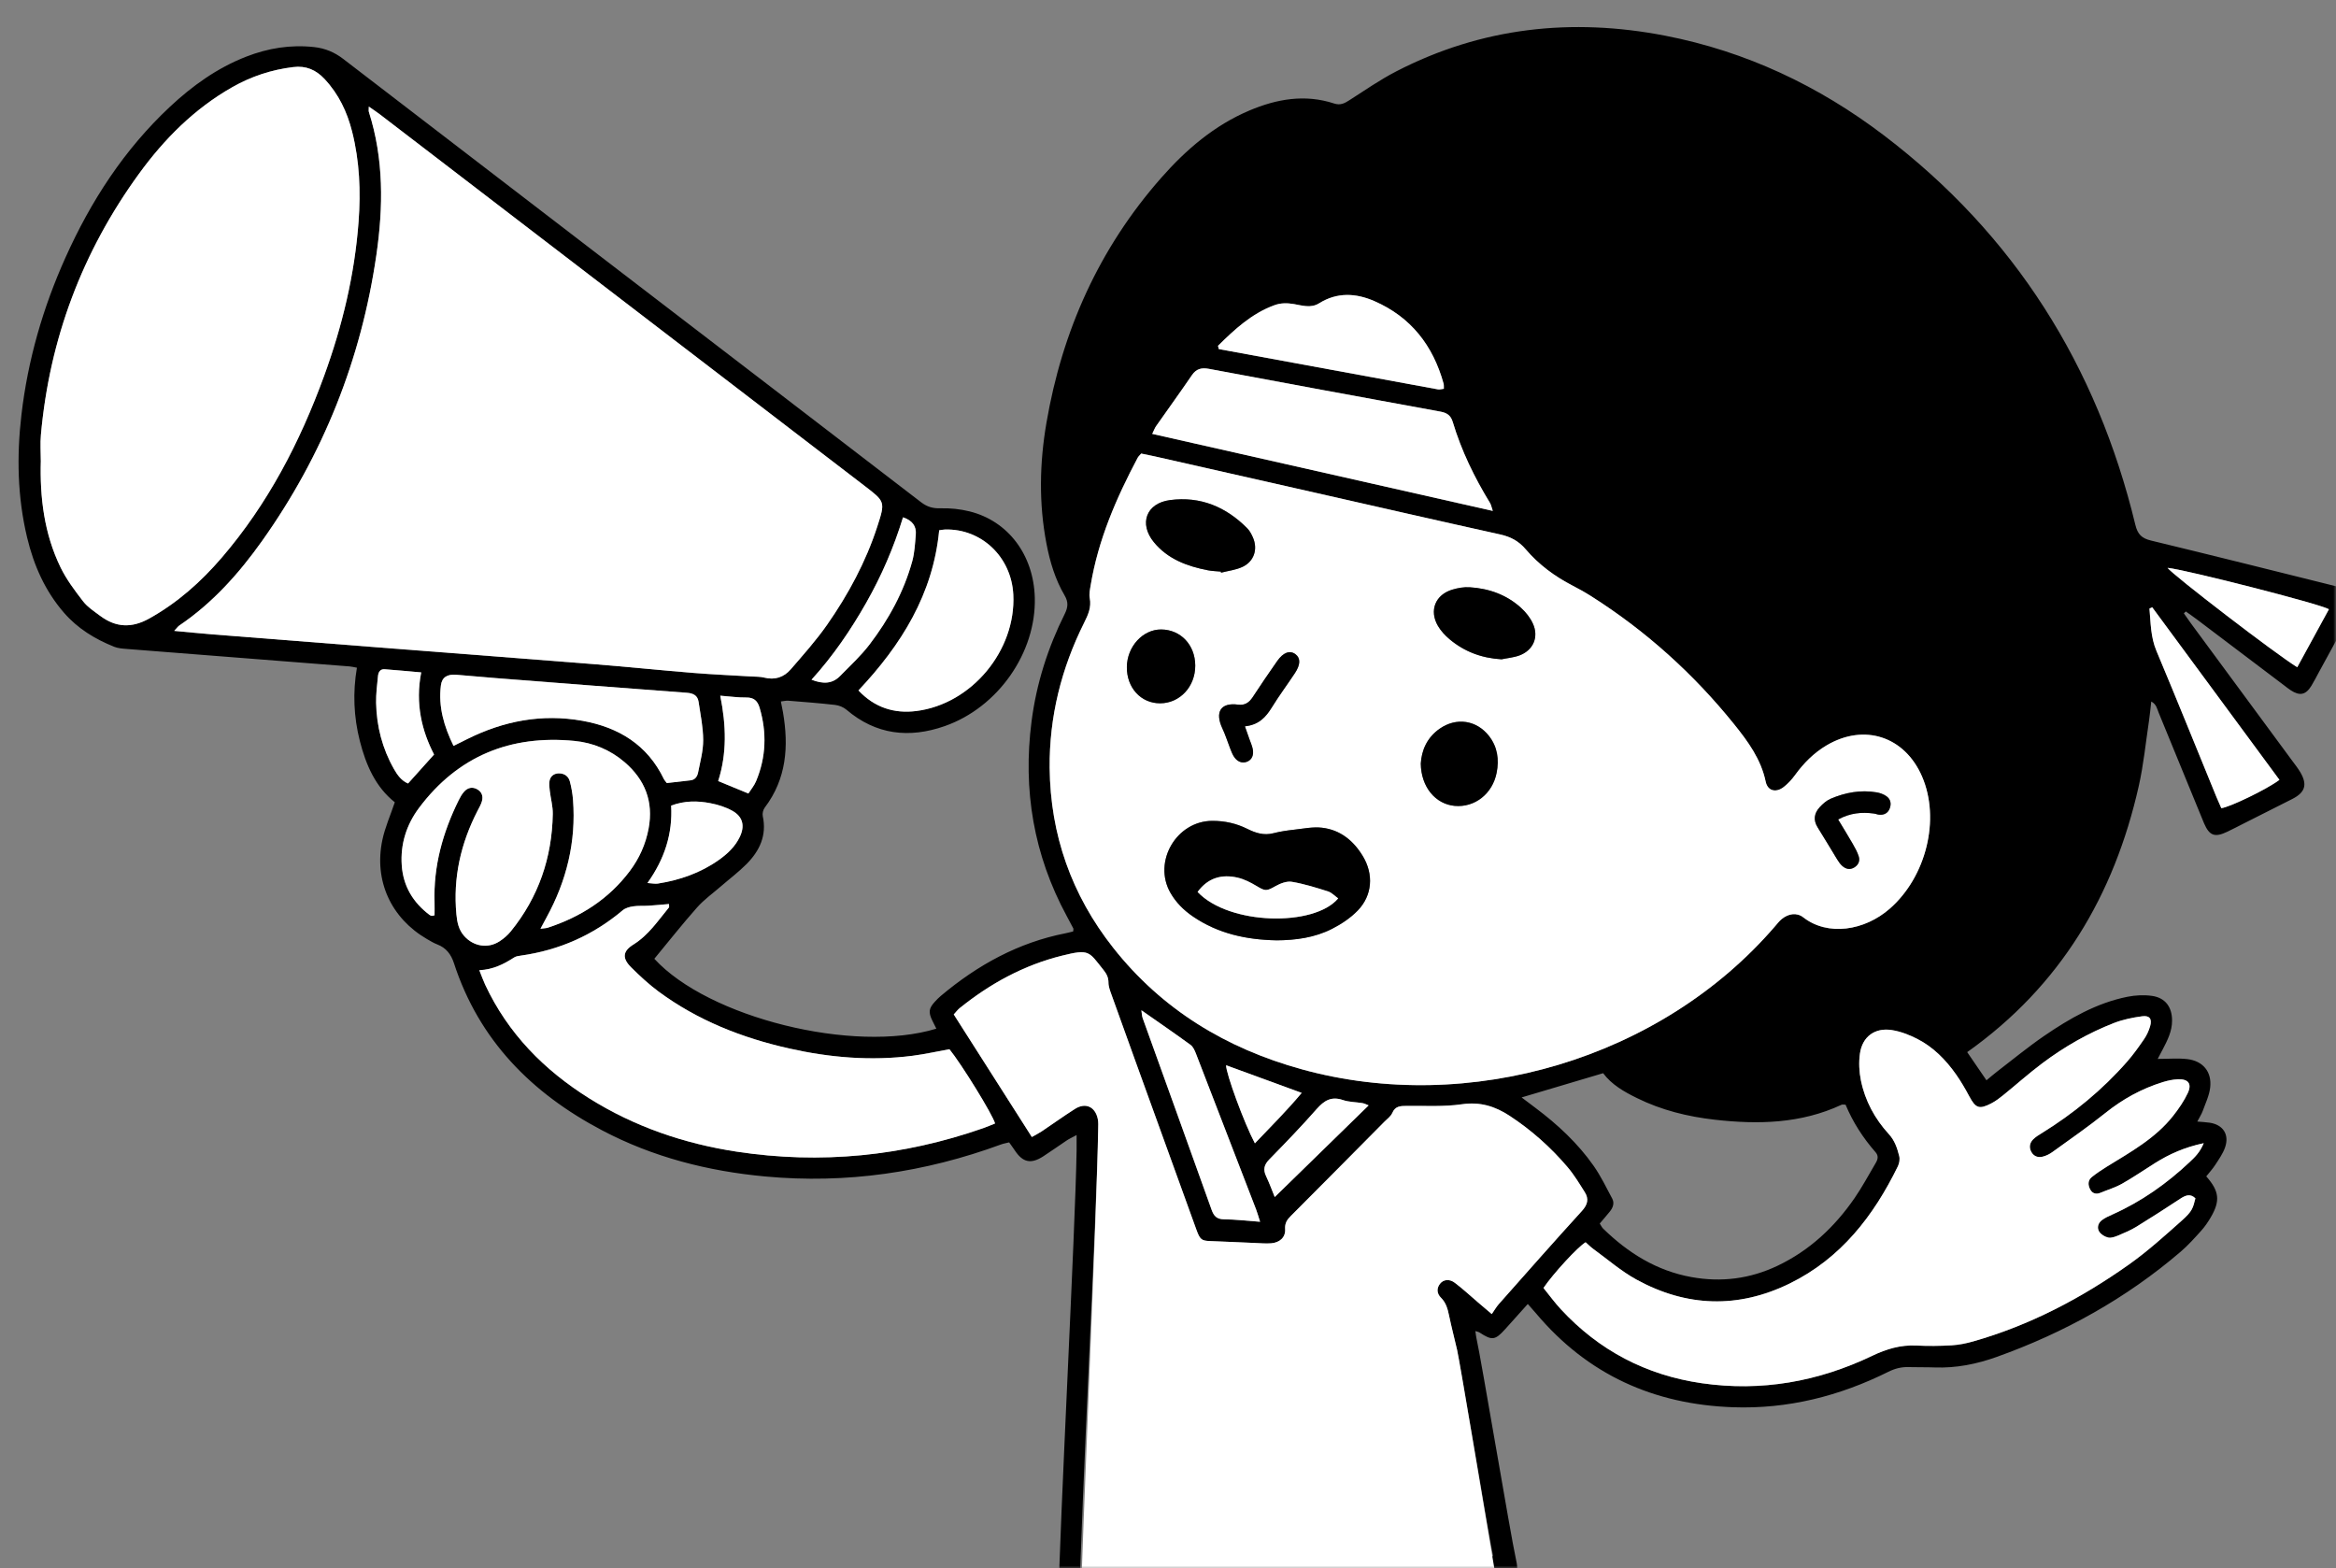 <?xml version="1.0" encoding="UTF-8"?>
<svg xmlns="http://www.w3.org/2000/svg" width="429" height="288" viewBox="0 0 429 288" fill="none">
  <rect x="0" y="0" width="429" height="288" fill="#808080" stroke="none"/>
  <mask id="mask0_855_19849" style="mask-type:alpha" maskUnits="userSpaceOnUse" x="0" y="0" width="429" height="288">
    <rect width="429" height="288" transform="matrix(-1 0 0 1 429 0)" fill="#D9D9D9"></rect>
  </mask>
  <g mask="url(#mask0_855_19849)">
    <path d="M171.96 188.902C156.794 193.544 130.04 186.867 120.166 176.069C122.78 172.907 125.311 169.694 128.021 166.639C129.298 165.195 130.913 164.048 132.381 162.775C133.955 161.41 135.634 160.149 137.097 158.677C139.497 156.261 140.846 153.424 140.081 149.874C139.978 149.394 140.144 148.704 140.446 148.303C144.452 143.015 144.865 137.056 143.794 130.812C143.687 130.185 143.552 129.562 143.405 128.817C143.941 128.757 144.357 128.646 144.758 128.678C147.63 128.908 150.502 129.122 153.362 129.451C154.092 129.535 154.902 129.864 155.457 130.336C160.88 134.958 166.989 135.62 173.492 133.343C183.31 129.908 190.304 119.831 190.038 109.759C189.832 101.932 185.171 95.683 178.058 93.91C176.332 93.482 174.495 93.291 172.718 93.343C171.318 93.386 170.262 93.077 169.163 92.236C150.312 77.748 131.432 63.296 112.565 48.832C96.042 36.161 79.523 23.486 63.008 10.803C61.425 9.589 59.707 8.867 57.692 8.645C53.36 8.169 49.222 8.84 45.196 10.411C39.876 12.489 35.329 15.75 31.196 19.618C22.805 27.473 16.684 36.915 12.007 47.336C7.877 56.532 5.112 66.117 3.938 76.153C3.053 83.734 3.196 91.256 4.977 98.698C6.199 103.808 8.266 108.513 11.757 112.532C14.284 115.44 17.454 117.364 20.968 118.772C21.683 119.057 22.512 119.113 23.293 119.173C36.936 120.248 50.579 121.311 64.226 122.382C64.575 122.41 64.916 122.501 65.547 122.616C64.765 127.17 64.96 131.653 66.082 136.068C67.201 140.468 68.962 144.518 72.505 147.327C71.684 149.763 70.704 151.953 70.22 154.25C68.645 161.736 71.803 168.595 78.4 172.439C79.023 172.8 79.646 173.181 80.316 173.439C81.935 174.057 82.839 175.263 83.359 176.854C87.969 191.048 97.656 200.772 110.577 207.575C119.944 212.51 130.008 215.069 140.529 216.045C155.429 217.426 169.834 215.307 183.838 210.166C184.298 209.999 184.786 209.92 185.325 209.785C185.694 210.309 186.039 210.761 186.349 211.233C187.825 213.482 189.328 213.816 191.609 212.336C193.061 211.396 194.466 210.384 195.906 209.428C196.358 209.127 196.862 208.9 197.715 208.44C197.715 209.595 197.727 210.428 197.715 211.257C197.489 225.88 194.593 280.003 194.362 294.625C194.362 294.84 194.351 295.058 194.351 295.272C194.315 298.839 194.985 299.545 198.631 299.568C221.688 299.739 228.412 305.448 275.172 290.043C278.521 290.067 279.096 289.302 278.334 285.997C277.513 282.419 271.971 249.345 271.15 245.767C271.058 245.37 271.027 244.961 270.951 244.434C271.332 244.565 271.546 244.592 271.713 244.7C274.022 246.207 274.565 246.14 276.438 244.069C277.779 242.585 279.112 241.093 280.575 239.459C281.202 240.173 281.674 240.697 282.127 241.232C291.56 252.431 303.724 257.906 318.239 258.422C328.335 258.783 337.813 256.379 346.802 251.908C348.008 251.309 349.194 251.007 350.519 251.051C352.102 251.102 353.689 251.051 355.272 251.114C359.223 251.265 363.036 250.495 366.713 249.174C379.102 244.735 390.456 238.447 400.473 229.859C401.834 228.692 403.044 227.339 404.246 226.003C404.916 225.261 405.492 224.412 405.999 223.547C407.769 220.524 407.582 218.759 405.174 216.025C405.722 215.335 406.348 214.653 406.844 213.887C407.507 212.864 408.241 211.836 408.629 210.705C409.447 208.333 408.257 206.54 405.797 206.171C405.166 206.076 404.524 206.048 403.528 205.961C403.925 205.195 404.301 204.628 404.528 204.005C405.039 202.597 405.718 201.188 405.892 199.728C406.233 196.84 404.583 194.825 401.687 194.492C399.993 194.298 398.259 194.456 396.256 194.456C396.566 193.873 396.871 193.29 397.176 192.707C398.049 191.044 398.898 189.378 398.894 187.423C398.894 184.927 397.656 183.225 395.197 182.88C393.733 182.678 392.162 182.753 390.71 183.043C385.017 184.185 380.074 187.03 375.365 190.259C372.402 192.294 369.617 194.591 366.761 196.781C366.142 197.257 365.551 197.773 364.809 198.384C363.563 196.563 362.405 194.869 361.27 193.211C378.38 181.083 388.254 164.429 392.773 144.372C393.658 140.448 394.05 136.418 394.649 132.431C394.82 131.304 394.919 130.169 395.074 128.828C396.034 129.34 396.137 130.161 396.415 130.828C399.104 137.354 401.778 143.888 404.452 150.421C404.563 150.687 404.666 150.957 404.781 151.219C405.765 153.476 406.737 153.833 409.022 152.746C410.062 152.25 411.081 151.715 412.113 151.195C415.072 149.703 418.035 148.224 420.987 146.716C423.347 145.51 423.776 144.086 422.451 141.821C422.018 141.079 421.471 140.397 420.959 139.702C414.763 131.292 408.562 122.886 402.361 114.475C401.917 113.872 401.493 113.25 401.06 112.635C401.179 112.52 401.298 112.405 401.417 112.29C402.088 112.77 402.774 113.234 403.433 113.734C408.78 117.772 414.124 121.815 419.468 125.857C419.868 126.163 420.261 126.48 420.686 126.758C422.344 127.841 423.447 127.618 424.474 125.952C424.966 125.155 425.383 124.314 425.831 123.493C427.834 119.827 429.83 116.158 431.841 112.492C433.345 109.747 432.876 108.624 429.83 107.866C418.23 104.978 406.634 102.07 395.014 99.262C393.32 98.853 392.575 98.123 392.154 96.385C385.097 67.184 369.986 43.119 345.993 24.871C334.012 15.758 320.655 9.439 305.822 6.558C288.664 3.226 272.106 5.019 256.448 13.092C253.448 14.639 250.652 16.579 247.803 18.408C246.915 18.98 246.153 19.38 245.022 19.011C239.663 17.25 234.478 18.166 229.44 20.297C222.997 23.026 217.812 27.477 213.25 32.658C201.856 45.599 195.069 60.737 192.173 77.665C190.911 85.032 190.76 92.426 192.173 99.801C192.811 103.141 193.779 106.398 195.513 109.342C196.235 110.568 196.136 111.528 195.537 112.738C192.427 118.974 190.336 125.54 189.443 132.462C187.817 145.058 189.832 156.999 195.894 168.206C196.306 168.968 196.719 169.725 197.112 170.495C197.163 170.598 197.104 170.761 197.084 171.046C196.659 171.149 196.191 171.284 195.719 171.376C187.011 173.081 179.526 177.219 172.797 182.868C172.412 183.194 172.055 183.551 171.714 183.924C170.564 185.169 170.469 185.875 171.218 187.423C171.433 187.867 171.659 188.303 171.952 188.894L171.96 188.902ZM209.572 83.294C210.386 83.461 211.223 83.619 212.056 83.81C221.89 86.035 231.725 88.261 241.559 90.49C252.865 93.049 264.164 95.64 275.482 98.143C277.394 98.567 278.889 99.345 280.179 100.868C282.579 103.689 285.534 105.871 288.839 107.569C289.989 108.16 291.124 108.799 292.219 109.493C302.283 115.88 311.023 123.762 318.485 133.034C321.004 136.164 323.392 139.417 324.253 143.535C324.618 145.268 326.157 145.641 327.598 144.502C328.371 143.888 329.073 143.134 329.652 142.328C331.239 140.143 333.1 138.262 335.429 136.886C342.339 132.796 349.778 135.223 352.967 142.59C356.359 150.433 353.737 160.998 347.052 166.857C342.407 170.931 335.647 171.963 331.16 168.46C329.946 167.512 328.403 167.773 327.177 168.793C326.737 169.158 326.384 169.622 326.007 170.059C305.033 194.476 269.737 204.842 239.032 196.356C225.199 192.536 213.385 185.407 204.407 174.018C196.79 164.354 192.875 153.29 192.76 141.011C192.672 131.649 194.906 122.739 199.099 114.349C199.817 112.912 200.452 111.524 200.123 109.826C199.976 109.08 200.166 108.247 200.293 107.47C201.678 99.119 204.99 91.474 208.926 84.06C209.057 83.818 209.283 83.627 209.564 83.294H209.572ZM31.993 115.852C32.489 115.328 32.675 115.039 32.941 114.86C39.062 110.719 43.894 105.3 48.131 99.337C59.354 83.544 66.332 66.009 69.117 46.856C70.403 38.029 70.506 29.187 67.737 20.535C67.677 20.348 67.729 20.122 67.729 19.575C68.538 20.142 69.169 20.55 69.768 21.007C99.45 43.75 129.127 66.501 158.805 89.249C162.542 92.113 162.594 92.133 161.114 96.687C159.004 103.181 155.794 109.148 151.903 114.717C149.891 117.598 147.523 120.24 145.226 122.906C143.964 124.365 142.31 124.929 140.342 124.433C139.589 124.242 138.771 124.274 137.986 124.227C134.467 124.012 130.94 123.866 127.426 123.58C121.324 123.084 115.235 122.457 109.133 121.969C96.784 120.982 84.43 120.049 72.077 119.089C61.02 118.228 49.964 117.364 38.908 116.487C36.718 116.312 34.536 116.086 31.997 115.852H31.993ZM175.166 186.28C175.622 185.792 175.919 185.387 176.296 185.082C181.866 180.603 188.031 177.239 194.989 175.505C200.099 174.232 199.916 174.7 202.646 178.116C203.205 178.818 203.566 179.484 203.562 180.436C203.562 181.198 203.88 181.98 204.141 182.718C205.566 186.72 207.014 190.715 208.458 194.71C212.203 205.068 215.951 215.426 219.7 225.784C220.371 227.637 220.664 227.847 222.219 227.903C224.949 228.002 227.682 228.141 230.412 228.252C231.419 228.292 232.431 228.391 233.43 228.315C235.021 228.196 236.108 227.205 236.009 225.705C235.938 224.606 236.358 223.991 237.052 223.293C242.805 217.537 248.529 211.749 254.258 205.969C254.766 205.457 255.424 204.993 255.69 204.37C256.237 203.081 257.209 203.093 258.336 203.081C261.72 203.049 265.147 203.263 268.468 202.779C271.804 202.291 274.553 203.144 277.223 204.894C281.23 207.52 284.773 210.678 287.867 214.312C289.069 215.724 290.041 217.342 291.037 218.921C291.826 220.171 291.56 221.218 290.513 222.369C285.372 228.014 280.326 233.742 275.264 239.455C274.791 239.987 274.434 240.625 273.958 241.308C272.856 240.371 272.149 239.772 271.447 239.173C270.023 237.959 268.65 236.678 267.159 235.551C266.159 234.798 265.048 234.96 264.441 235.754C263.763 236.642 263.902 237.587 264.628 238.305C265.564 239.233 265.858 240.356 266.111 241.573C266.552 243.688 267.103 245.779 267.587 247.881C268.23 250.674 273.566 282.966 274.196 285.751C236.763 299.838 200.841 295.994 198.258 295.375C198.258 294.741 198.25 294.046 198.258 293.348C198.508 277.864 201.424 222.884 201.67 207.401C201.682 206.754 201.729 206.088 201.598 205.465C201.126 203.212 199.333 202.406 197.401 203.636C195.338 204.949 193.347 206.381 191.312 207.746C190.796 208.091 190.233 208.373 189.491 208.793C184.663 201.216 179.922 193.774 175.146 186.28H175.166ZM7.492 84.611C7.492 83.028 7.369 81.433 7.512 79.862C9.099 62.233 15.117 46.237 25.515 31.928C30.172 25.521 35.682 19.979 42.645 16.02C46.136 14.037 49.849 12.807 53.844 12.323C56.216 12.033 58.025 12.826 59.612 14.52C62.195 17.282 63.754 20.554 64.666 24.176C66.039 29.611 66.265 35.126 65.852 40.695C65.13 50.466 62.857 59.896 59.509 69.068C55.082 81.2 49.194 92.537 40.733 102.396C36.916 106.843 32.588 110.699 27.403 113.587C24.162 115.392 21.262 115.241 18.378 113.083C17.287 112.266 16.081 111.492 15.268 110.437C13.736 108.457 12.197 106.41 11.11 104.173C8.127 98.02 7.306 91.387 7.496 84.615L7.492 84.611ZM404.714 209.932C404.012 211.63 403.068 212.514 402.147 213.383C397.926 217.37 393.233 220.675 387.909 223.043C387.255 223.333 386.588 223.638 386.021 224.063C385.315 224.59 385.061 225.463 385.517 226.181C385.85 226.705 386.568 227.145 387.187 227.268C387.759 227.383 388.461 227.113 389.044 226.871C390.171 226.399 391.313 225.915 392.349 225.281C395.046 223.626 397.708 221.905 400.354 220.167C401.326 219.528 402.219 219.116 403.183 220.06C402.742 221.861 402.584 222.452 400.739 224.098C397.573 226.923 394.407 229.787 390.952 232.231C382.201 238.424 372.779 243.367 362.413 246.326C361.108 246.699 359.747 246.977 358.394 247.056C356.24 247.183 354.07 247.199 351.916 247.096C349.024 246.957 346.445 247.73 343.839 248.976C333.917 253.729 323.472 255.597 312.527 254.014C302.323 252.538 293.663 248.008 286.649 240.427C285.491 239.177 284.487 237.785 283.46 236.523C285.292 233.83 289.783 228.962 291.199 228.129C291.66 228.534 292.108 228.998 292.624 229.371C295.238 231.271 297.713 233.437 300.53 234.98C309.75 240.038 319.243 240.344 328.712 235.686C338.063 231.088 344.085 223.313 348.548 214.169C348.814 213.625 348.937 212.868 348.79 212.296C348.421 210.852 347.98 209.464 346.886 208.27C344.315 205.465 342.518 202.16 341.756 198.415C341.431 196.825 341.344 195.103 341.574 193.496C342.018 190.374 344.319 188.672 347.437 189.164C349.036 189.418 350.634 190.037 352.086 190.775C355.026 192.274 357.311 194.599 359.203 197.273C360.116 198.562 360.913 199.939 361.659 201.335C362.829 203.525 363.484 203.787 365.745 202.601C366.499 202.208 367.197 201.68 367.86 201.145C370.264 199.197 372.576 197.126 375.052 195.269C379.102 192.231 383.482 189.716 388.203 187.875C389.857 187.232 391.654 186.863 393.42 186.629C394.8 186.447 395.264 187.149 394.856 188.498C394.61 189.315 394.237 190.128 393.757 190.83C392.781 192.254 391.773 193.671 390.639 194.964C386.092 200.149 380.82 204.481 374.957 208.099C374.409 208.436 373.834 208.777 373.39 209.23C372.723 209.908 372.588 210.757 373.092 211.61C373.56 212.399 374.338 212.618 375.155 212.407C375.766 212.253 376.377 211.955 376.889 211.586C380.158 209.226 383.482 206.929 386.624 204.41C389.821 201.843 393.313 199.919 397.208 198.717C398.097 198.443 399.033 198.241 399.957 198.201C401.874 198.118 402.584 199.018 401.782 200.728C401.088 202.208 400.132 203.592 399.12 204.882C395.844 209.063 391.254 211.566 386.842 214.292C385.926 214.859 385.029 215.462 384.188 216.132C383.375 216.775 383.438 217.668 383.891 218.477C384.291 219.195 384.974 219.366 385.755 219.04C387.076 218.489 388.477 218.08 389.71 217.382C391.777 216.216 393.737 214.859 395.752 213.597C398.379 211.951 401.163 210.694 404.718 209.936L404.714 209.932ZM122.852 166.016C122.852 166.373 122.907 166.556 122.844 166.635C120.836 169.067 119.099 171.721 116.314 173.45C114.322 174.688 114.223 175.973 115.913 177.652C117.492 179.219 119.138 180.754 120.924 182.075C128.108 187.387 136.241 190.584 144.897 192.532C152.395 194.222 159.972 194.861 167.624 193.873C169.889 193.579 172.127 193.076 174.348 192.675C176.522 195.325 182.33 204.727 182.731 206.31C182.021 206.592 181.303 206.909 180.565 207.167C165.811 212.324 150.693 213.839 135.245 211.479C125.617 210.007 116.52 206.901 108.217 201.704C99.918 196.511 93.281 189.779 89.088 180.817C88.734 180.06 88.457 179.262 88.016 178.167C90.591 178.048 92.543 177.029 94.427 175.819C94.772 175.597 95.24 175.541 95.665 175.482C102.691 174.49 108.919 171.737 114.354 167.159C114.85 166.742 115.608 166.54 116.274 166.437C117.194 166.298 118.143 166.381 119.075 166.322C120.328 166.242 121.582 166.119 122.844 166.012L122.852 166.016ZM294.409 197.078C296.011 199.221 298.265 200.482 300.601 201.637C305.116 203.87 309.936 205.056 314.899 205.62C322.865 206.524 330.732 206.357 338.198 202.874C338.364 202.795 338.602 202.866 338.935 202.866C340.276 206.076 342.141 208.968 344.434 211.582C345.025 212.257 344.866 212.903 344.474 213.562C343.188 215.728 342.006 217.965 340.574 220.036C336.908 225.336 332.326 229.64 326.443 232.441C321.401 234.841 316.129 235.512 310.646 234.524C304.243 233.373 298.999 230.093 294.413 225.622C294.171 225.388 294.028 225.05 293.79 224.685C294.433 223.924 295.047 223.222 295.631 222.5C296.21 221.786 296.531 220.948 296.071 220.092C294.992 218.068 293.984 215.978 292.675 214.105C289.759 209.94 286.062 206.512 282.004 203.465C281.218 202.874 280.437 202.283 279.441 201.53C284.578 200.002 289.371 198.578 294.405 197.082L294.409 197.078ZM99.247 170.558C99.715 169.686 100.037 169.079 100.362 168.48C104.055 161.743 105.821 154.567 105.23 146.871C105.142 145.728 104.94 144.582 104.643 143.475C104.401 142.574 103.69 142.035 102.719 142.011C101.826 141.987 101.144 142.444 100.937 143.289C100.79 143.888 100.89 144.566 100.961 145.197C101.128 146.625 101.536 148.049 101.512 149.469C101.374 157.507 98.898 164.751 93.804 171.023C93.225 171.737 92.483 172.371 91.71 172.867C89.576 174.24 86.949 173.784 85.255 171.887C84.228 170.741 83.95 169.36 83.815 167.904C83.184 161.176 84.613 154.872 87.687 148.902C87.985 148.327 88.318 147.755 88.496 147.145C88.762 146.224 88.496 145.415 87.62 144.927C86.747 144.439 85.91 144.637 85.263 145.336C84.835 145.804 84.506 146.387 84.224 146.962C81.308 152.865 79.578 159.05 79.801 165.695C79.828 166.516 79.801 167.337 79.801 168.075C79.428 168.154 79.352 168.194 79.293 168.178C79.158 168.138 79.007 168.099 78.896 168.015C75.857 165.726 74.044 162.731 73.778 158.899C73.505 154.991 74.651 151.421 76.956 148.347C84.093 138.822 93.769 134.918 105.492 136.053C108.895 136.382 112.073 137.691 114.719 139.968C118.452 143.181 120.027 147.2 119.115 152.123C118.575 155.019 117.409 157.622 115.651 159.958C111.795 165.092 106.642 168.369 100.604 170.352C100.287 170.455 99.93 170.451 99.247 170.546V170.558ZM211.6 79.672C211.921 79.018 212.064 78.605 212.302 78.268C214.492 75.142 216.733 72.051 218.883 68.901C219.7 67.703 220.66 67.481 222.025 67.735C236.188 70.385 250.354 72.996 264.525 75.586C265.711 75.804 266.425 76.26 266.794 77.494C268.377 82.77 270.773 87.686 273.641 92.375C273.835 92.696 273.899 93.097 274.145 93.819C253.131 89.066 232.451 84.389 211.6 79.672ZM157.651 126.789C165.541 118.399 171.353 109.104 172.476 97.377C172.833 97.33 173.182 97.25 173.531 97.238C180.244 97.044 185.738 102.277 186.087 109.187C186.607 119.434 178.439 129.301 168.247 130.57C164.189 131.078 160.595 129.919 157.651 126.789ZM122.459 143.796C122.185 143.435 122.022 143.281 121.935 143.094C118.904 136.771 113.612 133.553 106.947 132.359C99.533 131.03 92.495 132.383 85.799 135.719C85.037 136.1 84.272 136.481 83.288 136.969C81.53 133.367 80.475 129.777 80.967 125.865C81.153 124.373 82.121 123.778 83.784 123.905C86.219 124.096 88.655 124.338 91.091 124.524C102.774 125.437 114.461 126.353 126.148 127.214C127.338 127.301 128.116 127.718 128.29 128.88C128.643 131.213 129.127 133.561 129.135 135.906C129.143 137.885 128.588 139.869 128.203 141.837C128.064 142.547 127.683 143.193 126.815 143.293C125.327 143.459 123.839 143.634 122.459 143.792V143.796ZM223.826 64.097L223.683 63.502C226.746 60.483 229.88 57.559 234.053 56.044C235.224 55.62 236.378 55.627 237.644 55.842C239.143 56.1 240.746 56.643 242.257 55.695C245.554 53.628 249.005 53.815 252.397 55.294C259.121 58.222 263.176 63.467 265.112 70.453C265.183 70.714 265.143 71.004 265.159 71.397C264.759 71.44 264.406 71.563 264.084 71.504C250.664 69.044 237.247 66.573 223.83 64.101L223.826 64.097ZM394.741 111.75C394.907 111.671 395.074 111.595 395.241 111.516C403.028 122.08 410.819 132.645 418.603 143.205C416.453 144.856 409.597 148.192 407.935 148.41C407.638 147.728 407.308 147.018 407.015 146.296C403.357 137.37 399.755 128.416 396.018 119.522C394.947 116.975 394.975 114.364 394.737 111.746L394.741 111.75ZM231.407 224.36C228.912 224.178 226.849 223.928 224.782 223.908C223.449 223.896 222.91 223.305 222.493 222.135C218.3 210.4 214.055 198.685 209.842 186.958C209.699 186.562 209.699 186.109 209.608 185.518C212.774 187.732 215.733 189.763 218.633 191.878C219.105 192.223 219.399 192.897 219.625 193.476C223.322 203.009 227 212.554 230.673 222.099C230.899 222.69 231.066 223.301 231.407 224.36ZM421.884 122.529C417.952 120.133 398.978 105.546 398.065 104.28C401.084 104.534 426.228 110.933 427.699 111.885C425.791 115.38 423.875 118.883 421.884 122.529ZM123.256 147.938C125.74 147.01 128.104 147.045 130.441 147.49C131.829 147.755 133.249 148.2 134.483 148.882C136.439 149.965 136.828 151.671 135.868 153.678C135.003 155.487 133.59 156.804 131.984 157.939C128.62 160.311 124.839 161.621 120.808 162.255C120.305 162.335 119.769 162.208 118.908 162.152C122.078 157.705 123.55 153.06 123.26 147.934L123.256 147.938ZM74.937 143.88C73.743 143.384 72.989 142.356 72.346 141.226C70.208 137.457 69.157 133.383 69.07 129.074C69.038 127.432 69.252 125.782 69.415 124.143C69.482 123.469 69.799 122.838 70.625 122.902C72.811 123.064 74.992 123.275 77.353 123.481C76.218 129.221 77.488 134.287 79.713 138.56C78.059 140.4 76.536 142.098 74.933 143.884L74.937 143.88ZM149.034 124.818C153.009 120.438 156.227 115.709 159.067 110.715C161.904 105.728 164.161 100.491 165.839 94.997C167.569 95.588 168.318 96.632 168.184 98.183C168.041 99.817 167.965 101.495 167.533 103.066C165.982 108.684 163.217 113.734 159.702 118.339C158.099 120.438 156.128 122.263 154.267 124.151C152.843 125.595 151.141 125.647 149.034 124.818ZM234.101 219.818C233.653 218.719 233.145 217.327 232.514 215.99C231.943 214.784 232.141 213.899 233.089 212.931C236.053 209.9 239.004 206.845 241.801 203.664C243.174 202.105 244.495 201.284 246.613 202.006C247.748 202.394 249.021 202.375 250.227 202.577C250.596 202.64 250.941 202.835 251.346 202.989C245.542 208.654 239.861 214.196 234.105 219.818H234.101ZM132.273 127.757C134.09 127.896 135.57 128.106 137.05 128.091C138.454 128.071 139.129 128.705 139.501 129.975C140.854 134.549 140.692 139.048 138.855 143.451C138.514 144.268 137.911 144.979 137.439 145.72C135.507 144.923 133.805 144.221 131.893 143.435C133.515 138.365 133.38 133.26 132.273 127.757ZM230.459 209.96C228.48 206.231 225.147 197.122 225.167 195.619C229.717 197.281 234.26 198.943 239.052 200.696C236.342 203.945 233.427 206.838 230.459 209.96Z" fill="black"></path>
    <path d="M209.576 83.294C209.295 83.627 209.069 83.818 208.938 84.06C205.006 91.474 201.69 99.115 200.305 107.469C200.178 108.247 199.988 109.08 200.135 109.826C200.464 111.524 199.829 112.912 199.111 114.348C194.914 122.739 192.685 131.649 192.772 141.011C192.887 153.289 196.802 164.35 204.419 174.018C213.397 185.411 225.211 192.536 239.044 196.356C269.749 204.838 305.041 194.476 326.019 170.058C326.392 169.622 326.749 169.158 327.189 168.793C328.415 167.777 329.958 167.511 331.172 168.46C335.659 171.963 342.419 170.931 347.064 166.857C353.749 160.998 356.371 150.433 352.979 142.59C349.79 135.219 342.351 132.795 335.441 136.885C333.112 138.266 331.251 140.146 329.664 142.328C329.081 143.13 328.383 143.887 327.61 144.502C326.169 145.641 324.626 145.268 324.265 143.534C323.4 139.417 321.016 136.167 318.497 133.033C311.035 123.762 302.292 115.88 292.231 109.493C291.14 108.798 290.005 108.164 288.851 107.569C285.546 105.871 282.591 103.689 280.191 100.868C278.898 99.345 277.406 98.567 275.494 98.143C264.176 95.64 252.877 93.049 241.571 90.49C231.737 88.265 221.902 86.035 212.068 83.81C211.235 83.623 210.398 83.465 209.584 83.294H209.576ZM234.383 172.681C228.888 172.574 223.683 171.459 219.062 168.293C217.376 167.139 215.959 165.73 214.94 163.945C211.683 158.236 216.055 150.762 222.628 150.743C224.909 150.735 227.044 151.207 229.075 152.218C230.582 152.972 232.11 153.464 233.847 153.016C235.093 152.694 236.386 152.508 237.667 152.365C239.369 152.175 241.115 151.81 242.785 152.004C246.145 152.397 248.577 154.388 250.295 157.245C252.29 160.561 252.04 164.429 249.347 167.21C248.03 168.571 246.351 169.689 244.654 170.558C241.46 172.189 237.957 172.669 234.383 172.685V172.681ZM224.251 105.165C224.231 105.097 224.211 105.03 224.191 104.962C223.406 104.887 222.608 104.871 221.835 104.724C218.022 103.986 214.456 102.669 211.913 99.567C209.116 96.155 210.505 92.41 214.869 91.831C220.434 91.097 225.159 93.069 229.071 97.028C229.511 97.476 229.824 98.083 230.086 98.666C231.05 100.84 230.316 103.118 228.15 104.113C226.944 104.669 225.56 104.827 224.255 105.161L224.251 105.165ZM275.752 121.073C272.122 120.866 268.932 119.676 266.195 117.375C265.382 116.693 264.616 115.864 264.08 114.951C262.418 112.127 263.585 109.207 266.722 108.275C267.742 107.969 268.857 107.779 269.908 107.842C273.451 108.065 276.692 109.215 279.346 111.635C280.226 112.436 281.032 113.456 281.52 114.531C282.627 116.975 281.591 119.387 279.092 120.343C278.041 120.743 276.87 120.839 275.752 121.073ZM260.927 140.214C261.069 137.818 262.041 135.445 264.433 133.795C267.476 131.693 271.178 132.24 273.455 135.16C275.026 137.175 275.335 139.48 274.859 141.912C274.101 145.78 270.828 148.335 267.143 147.993C263.62 147.664 260.978 144.53 260.927 140.218V140.214ZM213.06 129.154C209.533 129.162 206.914 126.305 206.95 122.489C206.982 118.732 209.89 115.562 213.27 115.594C216.84 115.63 219.486 118.431 219.51 122.203C219.534 126.083 216.689 129.146 213.063 129.154H213.06ZM228.626 133.379C228.968 134.351 229.206 135.021 229.44 135.691C229.654 136.302 229.928 136.901 230.063 137.528C230.305 138.675 229.892 139.528 229.035 139.877C228.095 140.258 227.139 139.869 226.52 138.798C226.27 138.365 226.095 137.885 225.909 137.417C225.437 136.211 225.052 134.965 224.501 133.795C223.076 130.784 224.156 128.959 227.385 129.404C228.599 129.57 229.408 129.027 230.066 128.015C231.518 125.786 233.03 123.588 234.553 121.402C235.676 119.791 236.902 119.363 237.929 120.152C238.866 120.866 238.85 122.053 237.802 123.627C236.41 125.726 234.898 127.749 233.581 129.895C232.475 131.693 231.185 133.117 228.626 133.383V133.379ZM337.575 150.485C338.511 152.04 339.408 153.484 340.253 154.956C340.677 155.697 341.11 156.463 341.36 157.272C341.613 158.09 341.304 158.831 340.526 159.3C339.733 159.776 338.987 159.585 338.348 159.026C337.98 158.701 337.678 158.276 337.42 157.852C336.214 155.896 335.06 153.908 333.83 151.964C332.961 150.592 333.171 149.342 334.191 148.227C334.762 147.609 335.452 146.994 336.214 146.672C338.896 145.53 341.709 145.01 344.628 145.502C345.247 145.605 345.898 145.839 346.41 146.188C347.207 146.732 347.397 147.585 347.036 148.485C346.707 149.318 346.029 149.675 345.152 149.612C344.799 149.588 344.458 149.429 344.105 149.386C341.935 149.112 339.836 149.255 337.579 150.481L337.575 150.485Z" fill="white"></path>
    <path d="M31.997 115.852C34.532 116.086 36.718 116.312 38.908 116.486C49.964 117.363 61.02 118.228 72.076 119.089C84.43 120.049 96.784 120.981 109.133 121.969C115.235 122.457 121.324 123.084 127.425 123.58C130.94 123.865 134.467 124.012 137.986 124.226C138.775 124.274 139.589 124.242 140.342 124.433C142.31 124.928 143.964 124.369 145.226 122.905C147.527 120.235 149.891 117.597 151.902 114.717C155.79 109.147 159.004 103.181 161.114 96.687C162.594 92.136 162.546 92.117 158.805 89.248C129.127 66.497 99.45 43.75 69.768 21.006C69.173 20.55 68.538 20.137 67.729 19.574C67.729 20.122 67.677 20.344 67.737 20.534C70.506 29.186 70.398 38.029 69.117 46.856C66.332 66.009 59.354 83.544 48.131 99.337C43.894 105.299 39.062 110.718 32.941 114.86C32.679 115.039 32.489 115.328 31.993 115.852H31.997Z" fill="white"></path>
    <path d="M7.496 84.611C7.302 91.383 8.123 98.012 11.11 104.169C12.197 106.406 13.736 108.453 15.268 110.433C16.085 111.488 17.287 112.262 18.378 113.079C21.262 115.237 24.162 115.388 27.403 113.583C32.588 110.695 36.916 106.839 40.733 102.392C49.194 92.537 55.081 81.196 59.509 69.064C62.857 59.892 65.13 50.462 65.852 40.691C66.265 35.122 66.039 29.607 64.666 24.172C63.754 20.555 62.194 17.278 59.612 14.517C58.025 12.823 56.216 12.029 53.844 12.319C49.849 12.803 46.136 14.033 42.645 16.016C35.682 19.975 30.172 25.517 25.515 31.924C15.113 46.233 9.099 62.229 7.512 79.859C7.369 81.43 7.492 83.024 7.492 84.607L7.496 84.611Z" fill="white"></path>
    <path d="M404.713 209.932C401.158 210.686 398.373 211.947 395.747 213.594C393.732 214.855 391.772 216.212 389.705 217.378C388.468 218.076 387.071 218.489 385.75 219.036C384.969 219.362 384.286 219.195 383.886 218.473C383.437 217.664 383.37 216.775 384.183 216.129C385.024 215.462 385.925 214.855 386.837 214.288C391.249 211.562 395.835 209.059 399.115 204.878C400.127 203.585 401.087 202.2 401.777 200.724C402.579 199.014 401.865 198.114 399.952 198.197C399.028 198.237 398.092 198.439 397.203 198.713C393.307 199.915 389.816 201.843 386.619 204.406C383.477 206.925 380.153 209.222 376.884 211.582C376.372 211.951 375.761 212.249 375.15 212.403C374.333 212.614 373.555 212.392 373.087 211.606C372.583 210.753 372.714 209.908 373.385 209.226C373.829 208.774 374.404 208.436 374.952 208.095C380.815 204.473 386.087 200.141 390.634 194.96C391.768 193.667 392.776 192.247 393.752 190.826C394.232 190.124 394.605 189.311 394.851 188.494C395.259 187.145 394.795 186.443 393.415 186.625C391.649 186.859 389.852 187.228 388.198 187.871C383.477 189.712 379.097 192.227 375.047 195.266C372.571 197.122 370.263 199.193 367.855 201.141C367.192 201.68 366.494 202.204 365.74 202.597C363.475 203.783 362.824 203.521 361.654 201.331C360.908 199.939 360.111 198.558 359.198 197.269C357.306 194.591 355.025 192.27 352.081 190.771C350.629 190.029 349.031 189.41 347.432 189.16C344.314 188.668 342.009 190.366 341.569 193.492C341.342 195.095 341.43 196.817 341.751 198.411C342.517 202.156 344.31 205.461 346.881 208.266C347.975 209.46 348.416 210.848 348.785 212.292C348.931 212.864 348.809 213.621 348.543 214.165C344.076 223.309 338.058 231.084 328.707 235.682C319.238 240.336 309.744 240.034 300.525 234.976C297.712 233.433 295.237 231.267 292.619 229.367C292.103 228.99 291.651 228.526 291.194 228.125C289.778 228.958 285.287 233.826 283.455 236.519C284.482 237.785 285.486 239.173 286.644 240.423C293.658 248.004 302.318 252.535 312.521 254.01C323.467 255.593 333.912 253.725 343.834 248.972C346.436 247.726 349.015 246.953 351.911 247.092C354.065 247.195 356.235 247.179 358.389 247.052C359.738 246.973 361.103 246.695 362.408 246.322C372.778 243.363 382.196 238.424 390.947 232.227C394.398 229.783 397.568 226.915 400.734 224.094C402.579 222.448 402.737 221.857 403.178 220.056C402.214 219.112 401.321 219.524 400.349 220.163C397.703 221.901 395.041 223.622 392.343 225.277C391.304 225.911 390.166 226.395 389.039 226.867C388.456 227.109 387.754 227.383 387.182 227.264C386.563 227.137 385.845 226.697 385.512 226.177C385.056 225.463 385.31 224.59 386.016 224.059C386.583 223.634 387.25 223.333 387.904 223.039C393.228 220.667 397.921 217.362 402.142 213.379C403.063 212.511 404.007 211.626 404.709 209.928L404.713 209.932Z" fill="white"></path>
    <path d="M122.855 166.016C121.593 166.123 120.34 166.246 119.086 166.325C118.154 166.385 117.202 166.301 116.285 166.44C115.619 166.539 114.861 166.742 114.365 167.162C108.93 171.74 102.702 174.493 95.676 175.485C95.252 175.545 94.784 175.604 94.439 175.822C92.554 177.028 90.602 178.052 88.028 178.171C88.468 179.266 88.746 180.063 89.099 180.821C93.288 189.783 99.929 196.515 108.228 201.708C116.531 206.905 125.628 210.011 135.256 211.483C150.704 213.843 165.823 212.328 180.576 207.17C181.314 206.912 182.032 206.595 182.742 206.313C182.342 204.731 176.534 195.329 174.36 192.678C172.138 193.079 169.901 193.583 167.635 193.877C159.983 194.864 152.406 194.226 144.908 192.536C136.248 190.588 128.115 187.386 120.935 182.078C119.15 180.757 117.503 179.222 115.924 177.655C114.234 175.977 114.334 174.692 116.325 173.454C119.106 171.724 120.848 169.07 122.855 166.638C122.918 166.559 122.863 166.381 122.863 166.02L122.855 166.016Z" fill="white"></path>
    <path d="M99.251 170.558C99.934 170.463 100.287 170.467 100.608 170.364C106.646 168.38 111.799 165.1 115.655 159.97C117.413 157.634 118.579 155.031 119.118 152.135C120.035 147.208 118.456 143.193 114.723 139.98C112.077 137.703 108.899 136.394 105.495 136.064C93.773 134.926 84.097 138.833 76.96 148.358C74.659 151.433 73.513 155.003 73.782 158.911C74.048 162.743 75.861 165.738 78.9 168.027C79.011 168.111 79.158 168.15 79.297 168.19C79.356 168.206 79.432 168.166 79.805 168.087C79.805 167.349 79.828 166.528 79.805 165.707C79.582 159.062 81.316 152.877 84.228 146.974C84.513 146.399 84.839 145.816 85.267 145.347C85.91 144.649 86.747 144.455 87.624 144.939C88.5 145.427 88.766 146.236 88.5 147.156C88.322 147.771 87.989 148.343 87.691 148.914C84.617 154.884 83.184 161.188 83.819 167.916C83.958 169.372 84.236 170.753 85.259 171.899C86.953 173.792 89.579 174.252 91.714 172.879C92.491 172.379 93.229 171.748 93.808 171.034C98.898 164.758 101.378 157.518 101.516 149.481C101.54 148.061 101.132 146.637 100.965 145.209C100.89 144.578 100.794 143.899 100.941 143.3C101.148 142.455 101.83 141.999 102.722 142.023C103.694 142.047 104.405 142.586 104.647 143.487C104.944 144.594 105.142 145.74 105.234 146.883C105.825 154.579 104.055 161.755 100.366 168.491C100.037 169.091 99.719 169.694 99.251 170.57V170.558Z" fill="white"></path>
    <path d="M211.603 79.676C232.458 84.393 253.135 89.07 274.148 93.823C273.902 93.101 273.839 92.696 273.645 92.379C270.776 87.686 268.38 82.775 266.797 77.498C266.428 76.264 265.714 75.808 264.528 75.59C250.358 73.004 236.187 70.389 222.029 67.739C220.664 67.485 219.704 67.707 218.887 68.906C216.737 72.055 214.495 75.15 212.305 78.272C212.067 78.613 211.928 79.022 211.603 79.676Z" fill="white"></path>
    <path d="M157.655 126.793C160.599 129.924 164.193 131.078 168.251 130.574C178.447 129.305 186.611 119.438 186.091 109.191C185.742 102.281 180.248 97.048 173.535 97.243C173.186 97.254 172.841 97.33 172.48 97.381C171.357 109.112 165.546 118.407 157.655 126.793Z" fill="white"></path>
    <path d="M122.462 143.8C123.843 143.641 125.331 143.471 126.818 143.3C127.687 143.201 128.068 142.554 128.207 141.844C128.592 139.877 129.147 137.889 129.139 135.914C129.131 133.569 128.643 131.224 128.294 128.888C128.12 127.729 127.342 127.313 126.152 127.222C114.465 126.357 102.782 125.44 91.095 124.532C88.659 124.342 86.223 124.104 83.787 123.913C82.125 123.782 81.157 124.377 80.971 125.873C80.479 129.784 81.534 133.375 83.291 136.977C84.275 136.489 85.037 136.108 85.802 135.727C92.499 132.391 99.533 131.038 106.951 132.367C113.616 133.561 118.908 136.778 121.939 143.102C122.03 143.288 122.189 143.443 122.462 143.804V143.8Z" fill="white"></path>
    <path d="M223.83 64.101C237.247 66.573 250.663 69.048 264.084 71.504C264.405 71.563 264.759 71.441 265.159 71.397C265.143 71.004 265.183 70.715 265.112 70.453C263.18 63.471 259.121 58.226 252.397 55.294C249.005 53.819 245.554 53.632 242.257 55.695C240.742 56.643 239.143 56.1 237.643 55.842C236.378 55.624 235.223 55.616 234.053 56.044C229.876 57.564 226.742 60.487 223.683 63.502L223.826 64.097L223.83 64.101Z" fill="white"></path>
    <path d="M394.745 111.75C394.979 114.368 394.955 116.975 396.026 119.526C399.763 128.42 403.365 137.37 407.023 146.3C407.32 147.022 407.646 147.732 407.943 148.414C409.602 148.192 416.461 144.86 418.611 143.209C410.823 132.649 403.036 122.084 395.249 111.52C395.082 111.599 394.915 111.675 394.749 111.754L394.745 111.75Z" fill="white"></path>
    <path d="M231.415 224.364C231.074 223.305 230.907 222.69 230.681 222.103C227.008 212.558 223.33 203.013 219.633 193.48C219.407 192.901 219.113 192.223 218.641 191.882C215.741 189.767 212.782 187.74 209.616 185.522C209.707 186.118 209.707 186.566 209.85 186.963C214.067 198.689 218.308 210.404 222.501 222.139C222.918 223.309 223.453 223.9 224.79 223.912C226.857 223.932 228.92 224.182 231.415 224.364Z" fill="white"></path>
    <path d="M421.882 122.529C423.874 118.887 425.79 115.38 427.698 111.885C426.226 110.933 401.083 104.534 398.064 104.28C398.972 105.546 417.951 120.133 421.882 122.529Z" fill="white"></path>
    <path d="M123.255 147.938C123.545 153.059 122.073 157.709 118.903 162.156C119.764 162.208 120.299 162.338 120.803 162.259C124.834 161.624 128.614 160.315 131.979 157.943C133.589 156.808 134.998 155.491 135.862 153.682C136.826 151.675 136.434 149.969 134.478 148.886C133.248 148.204 131.828 147.759 130.435 147.494C128.099 147.045 125.734 147.014 123.251 147.942L123.255 147.938Z" fill="white"></path>
    <path d="M74.936 143.879C76.539 142.094 78.062 140.4 79.717 138.556C77.491 134.279 76.222 129.217 77.356 123.477C75 123.27 72.814 123.06 70.628 122.897C69.803 122.838 69.486 123.469 69.418 124.139C69.255 125.778 69.041 127.428 69.073 129.07C69.16 133.379 70.212 137.457 72.35 141.221C72.993 142.352 73.742 143.38 74.94 143.875L74.936 143.879Z" fill="white"></path>
    <path d="M149.033 124.818C151.14 125.647 152.846 125.595 154.266 124.151C156.126 122.259 158.098 120.438 159.701 118.339C163.212 113.734 165.981 108.688 167.532 103.066C167.964 101.495 168.04 99.821 168.182 98.183C168.317 96.632 167.567 95.588 165.838 94.997C164.16 100.492 161.898 105.728 159.066 110.715C156.226 115.709 153.012 120.438 149.033 124.818Z" fill="white"></path>
    <path d="M234.105 219.818C239.861 214.197 245.542 208.655 251.346 202.99C250.942 202.835 250.596 202.641 250.227 202.577C249.025 202.375 247.752 202.395 246.613 202.006C244.495 201.284 243.174 202.105 241.801 203.664C239.005 206.846 236.053 209.9 233.09 212.931C232.141 213.899 231.943 214.784 232.514 215.99C233.145 217.327 233.653 218.719 234.101 219.818H234.105Z" fill="white"></path>
    <path d="M132.273 127.757C133.379 133.256 133.514 138.365 131.892 143.435C133.804 144.225 135.506 144.923 137.438 145.72C137.91 144.979 138.513 144.268 138.854 143.451C140.691 139.048 140.85 134.549 139.501 129.975C139.124 128.705 138.453 128.071 137.049 128.091C135.569 128.11 134.09 127.896 132.273 127.757Z" fill="white"></path>
    <path d="M230.459 209.96C233.426 206.838 236.342 203.946 239.052 200.697C234.26 198.943 229.717 197.285 225.167 195.619C225.147 197.122 228.475 206.231 230.459 209.96Z" fill="white"></path>
    <path d="M234.382 172.681C237.956 172.665 241.459 172.189 244.653 170.555C246.351 169.686 248.029 168.567 249.346 167.206C252.036 164.425 252.29 160.557 250.294 157.241C248.572 154.381 246.141 152.389 242.784 152C241.114 151.806 239.369 152.171 237.667 152.361C236.385 152.504 235.092 152.691 233.847 153.012C232.109 153.46 230.582 152.968 229.074 152.215C227.043 151.203 224.909 150.731 222.628 150.739C216.054 150.759 211.682 158.237 214.939 163.941C215.959 165.727 217.375 167.135 219.061 168.289C223.687 171.455 228.888 172.57 234.382 172.677V172.681ZM219.934 163.795C221.842 161.18 224.373 160.51 227.257 161.16C228.483 161.438 229.677 162.049 230.764 162.704C232.387 163.684 232.597 163.66 234.243 162.727C235.128 162.228 236.306 161.771 237.246 161.93C239.496 162.307 241.697 163.001 243.879 163.691C244.566 163.91 245.121 164.529 245.752 164.973C241.396 170.213 225.73 169.928 219.934 163.791V163.795Z" fill="black"></path>
    <path d="M224.25 105.164C225.555 104.827 226.94 104.669 228.146 104.117C230.312 103.121 231.046 100.844 230.082 98.67C229.824 98.087 229.507 97.48 229.066 97.032C225.155 93.073 220.43 91.097 214.864 91.835C210.5 92.41 209.112 96.155 211.908 99.571C214.451 102.673 218.018 103.99 221.83 104.728C222.604 104.879 223.401 104.891 224.187 104.966C224.206 105.034 224.226 105.101 224.246 105.168L224.25 105.164Z" fill="black"></path>
    <path d="M275.751 121.073C276.866 120.839 278.036 120.743 279.091 120.343C281.591 119.387 282.63 116.975 281.519 114.531C281.031 113.452 280.226 112.436 279.345 111.635C276.691 109.215 273.45 108.065 269.908 107.842C268.856 107.775 267.742 107.969 266.722 108.275C263.584 109.211 262.422 112.131 264.08 114.952C264.616 115.86 265.381 116.689 266.194 117.375C268.932 119.676 272.117 120.866 275.751 121.073Z" fill="black"></path>
    <path d="M260.922 140.214C260.974 144.526 263.616 147.66 267.139 147.99C270.824 148.335 274.097 145.78 274.855 141.908C275.331 139.476 275.021 137.171 273.451 135.156C271.173 132.236 267.472 131.693 264.429 133.791C262.037 135.442 261.069 137.814 260.922 140.21V140.214Z" fill="black"></path>
    <path d="M213.055 129.154C216.681 129.146 219.526 126.083 219.502 122.203C219.482 118.43 216.832 115.626 213.262 115.594C209.882 115.562 206.978 118.732 206.942 122.489C206.906 126.305 209.525 129.161 213.051 129.154H213.055Z" fill="black"></path>
    <path d="M228.622 133.379C231.177 133.117 232.47 131.693 233.577 129.892C234.894 127.749 236.409 125.726 237.798 123.624C238.845 122.045 238.857 120.862 237.925 120.148C236.897 119.363 235.671 119.787 234.549 121.398C233.025 123.584 231.518 125.778 230.062 128.011C229.403 129.023 228.594 129.566 227.38 129.4C224.151 128.959 223.072 130.78 224.496 133.791C225.047 134.958 225.432 136.207 225.904 137.413C226.087 137.881 226.265 138.361 226.515 138.794C227.134 139.865 228.086 140.254 229.03 139.873C229.887 139.528 230.3 138.671 230.058 137.524C229.927 136.897 229.649 136.298 229.435 135.688C229.201 135.017 228.963 134.347 228.622 133.375V133.379Z" fill="black"></path>
    <path d="M337.57 150.485C339.828 149.259 341.926 149.116 344.096 149.39C344.449 149.434 344.791 149.592 345.144 149.616C346.02 149.68 346.699 149.319 347.028 148.489C347.385 147.589 347.199 146.736 346.401 146.193C345.89 145.839 345.239 145.609 344.62 145.506C341.704 145.014 338.892 145.534 336.206 146.677C335.444 147.002 334.754 147.613 334.183 148.232C333.163 149.342 332.953 150.596 333.822 151.969C335.051 153.909 336.206 155.9 337.412 157.856C337.674 158.28 337.971 158.705 338.34 159.03C338.979 159.593 339.725 159.78 340.518 159.304C341.296 158.836 341.605 158.094 341.351 157.277C341.097 156.467 340.669 155.702 340.244 154.96C339.399 153.488 338.503 152.044 337.567 150.489L337.57 150.485Z" fill="black"></path>
    <path d="M219.935 163.794C225.73 169.927 241.397 170.217 245.752 164.976C245.122 164.532 244.566 163.913 243.88 163.695C241.698 163.005 239.496 162.311 237.247 161.934C236.307 161.775 235.129 162.231 234.244 162.731C232.598 163.663 232.387 163.687 230.765 162.707C229.678 162.053 228.484 161.442 227.258 161.164C224.378 160.509 221.847 161.184 219.935 163.798V163.794Z" fill="white"></path>
    <path d="M176.3 185.086C181.87 180.607 188.035 177.243 194.993 175.509C200.103 174.236 199.92 174.704 202.65 178.12C203.209 178.822 203.57 179.488 203.566 180.44C203.566 181.202 203.883 181.984 204.145 182.721C205.569 186.724 207.017 190.719 208.461 194.714C212.206 205.072 215.955 215.43 219.704 225.788C220.375 227.641 220.668 227.851 222.223 227.907C224.953 228.006 227.686 228.145 230.415 228.256C231.423 228.295 232.435 228.395 233.434 228.319C235.025 228.2 236.112 227.209 236.013 225.709C235.942 224.61 236.362 223.995 237.056 223.301C242.809 217.545 248.533 211.757 254.262 205.977C254.769 205.465 255.428 205.001 255.694 204.378C256.241 203.089 257.213 203.1 258.34 203.089C261.724 203.057 265.151 203.271 268.472 202.787C271.808 202.299 274.557 203.152 277.227 204.901C281.234 207.528 284.777 210.686 287.871 214.319C289.073 215.732 290.045 217.35 291.041 218.929C291.83 220.179 291.564 221.226 290.517 222.377C285.376 228.022 280.329 233.75 275.267 239.463C274.795 239.994 274.438 240.633 273.962 241.315C272.859 240.379 272.153 239.78 271.451 239.181C270.027 237.967 268.654 236.686 267.163 235.559C266.163 234.805 265.052 234.968 264.445 235.762C263.767 236.65 263.906 237.594 264.632 238.312C265.568 239.241 265.861 240.363 266.115 241.581C266.556 243.696 267.107 245.786 267.591 247.889C268.027 249.781 272.01 273.699 274.728 289.774C257.265 297.022 238.119 301.024 218.034 301.024C211.349 301.024 204.768 300.58 198.318 299.719C198.786 280.804 201.444 222.158 201.678 207.409C201.69 206.762 201.737 206.096 201.606 205.473C201.134 203.219 199.341 202.414 197.409 203.644C195.346 204.957 193.355 206.389 191.32 207.754C190.804 208.099 190.241 208.381 189.499 208.801C184.671 201.224 179.93 193.782 175.154 186.288C175.61 185.8 175.907 185.395 176.284 185.09L176.3 185.086Z" fill="white"></path>
  </g>
</svg>
